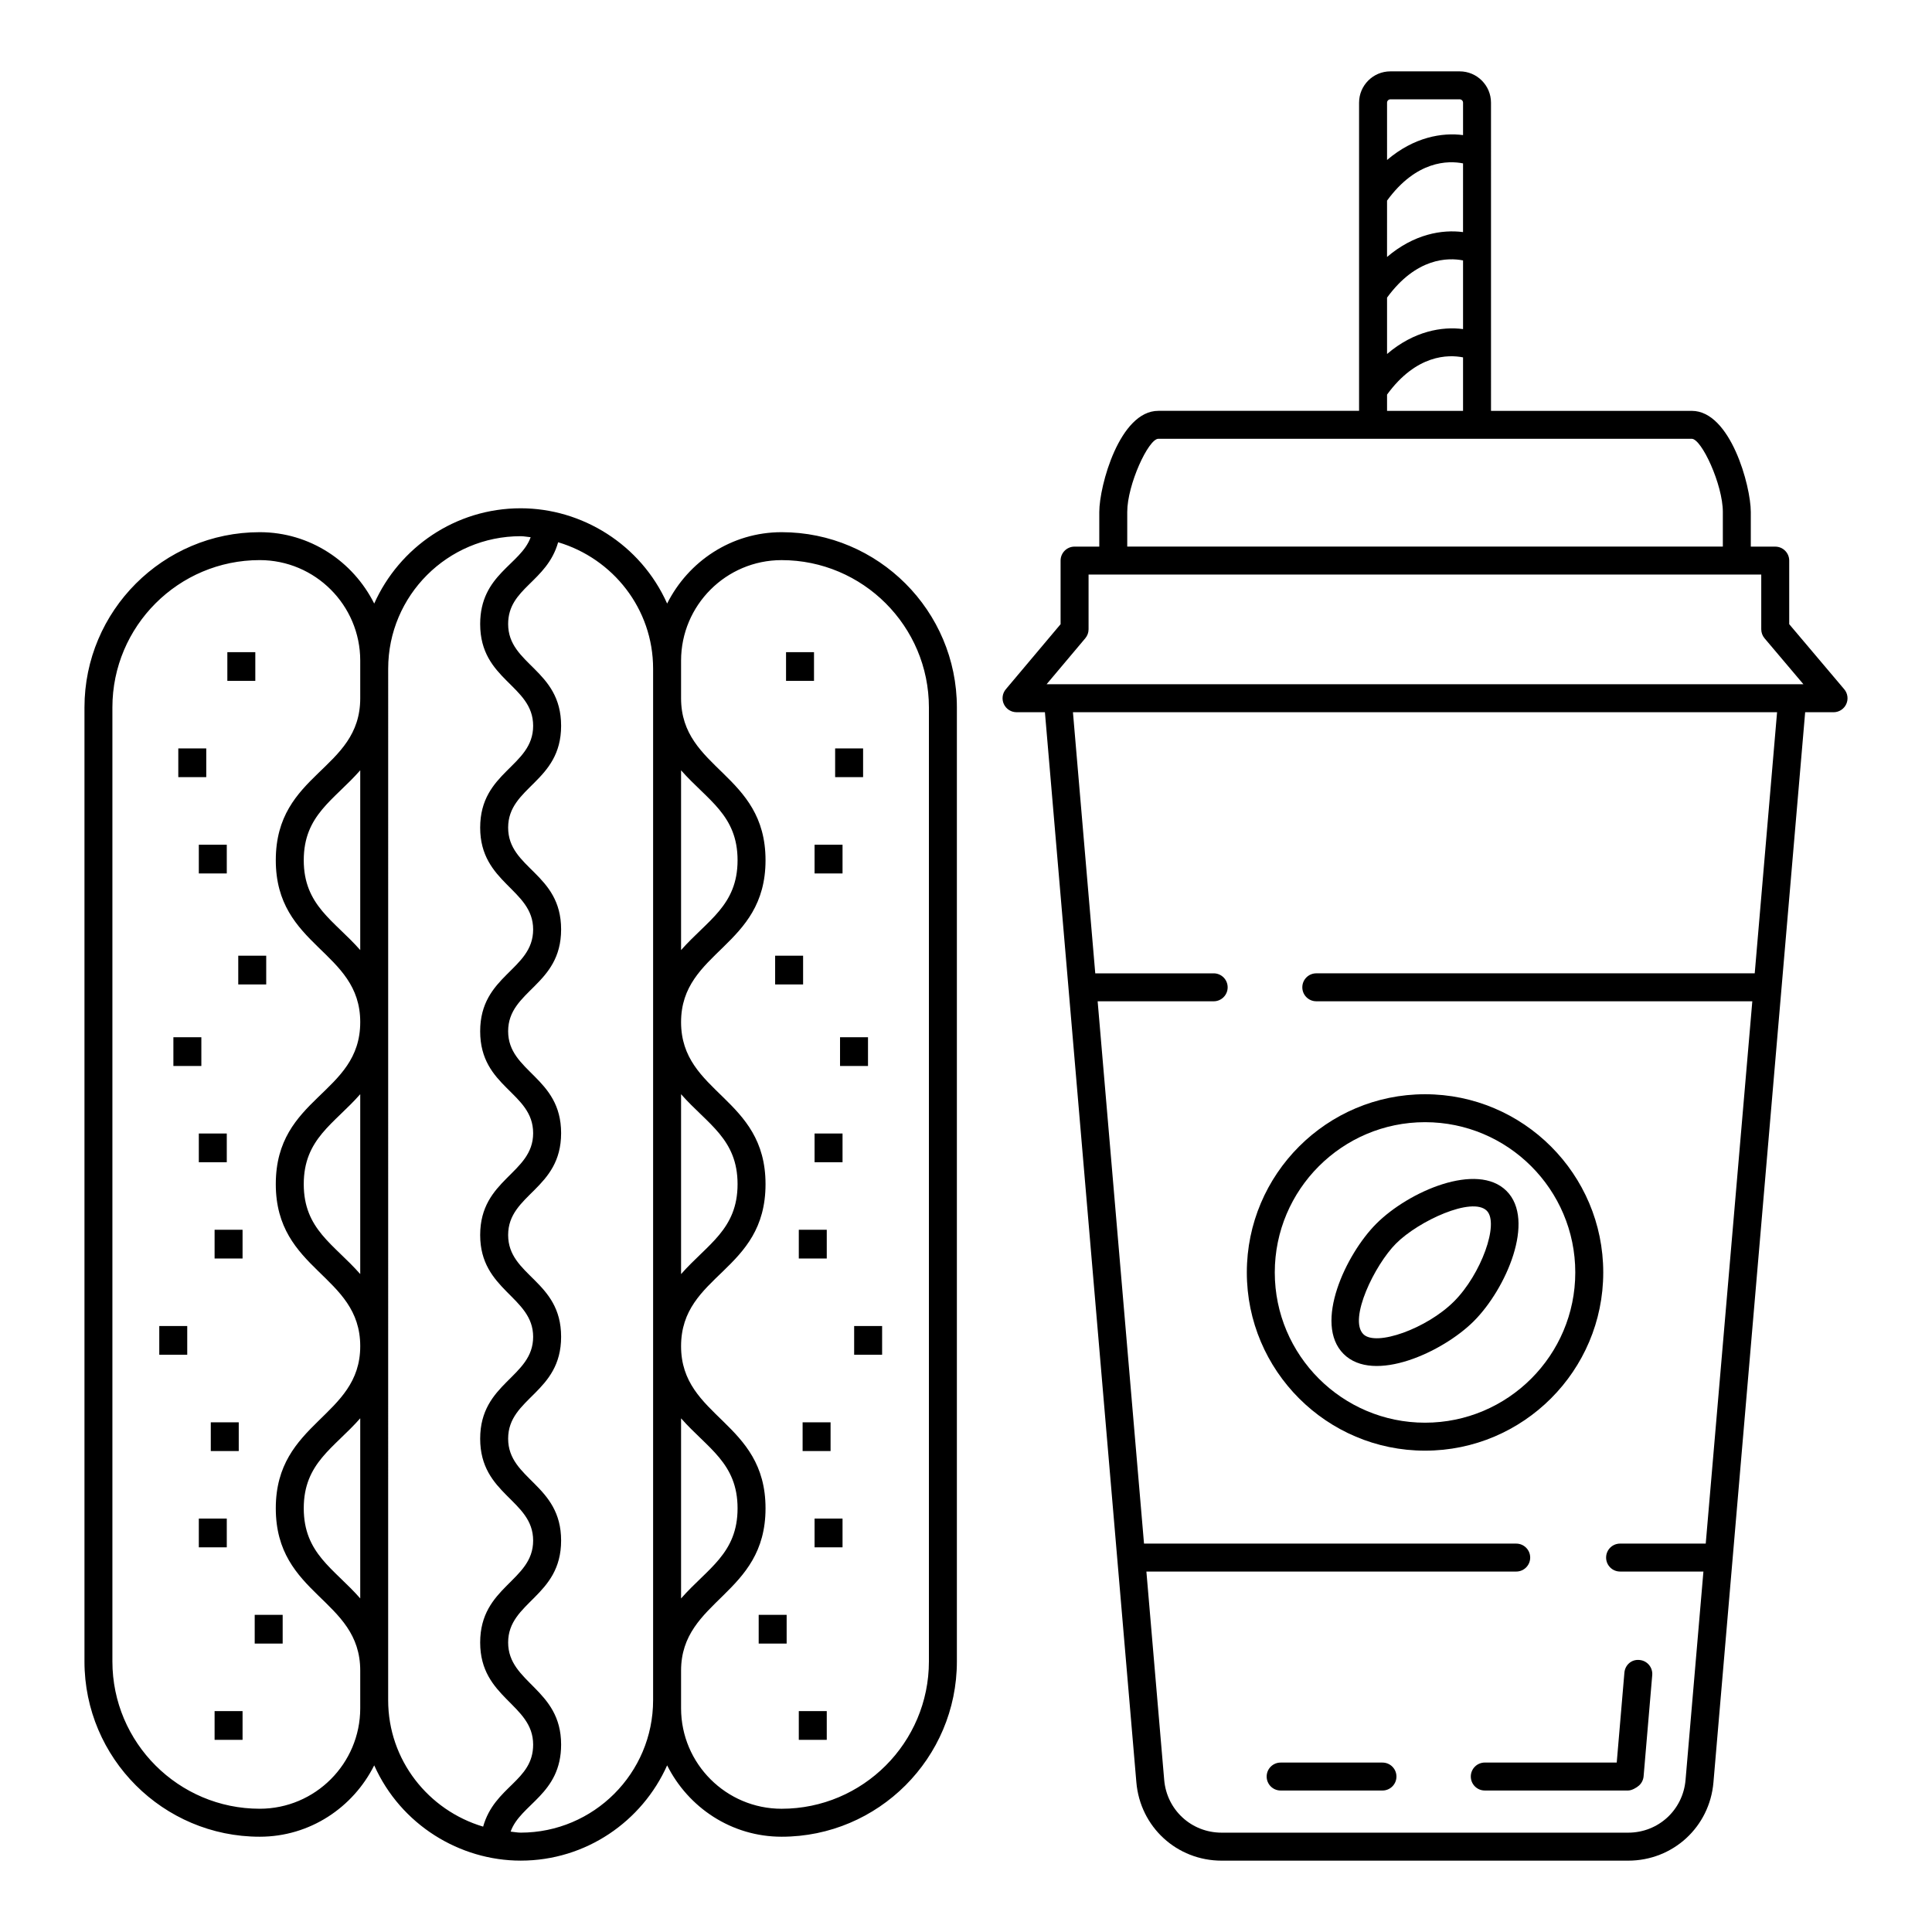 <?xml version="1.0" encoding="UTF-8"?>
<!-- Uploaded to: SVG Repo, www.svgrepo.com, Generator: SVG Repo Mixer Tools -->
<svg fill="#000000" width="800px" height="800px" version="1.1" viewBox="144 144 512 512" xmlns="http://www.w3.org/2000/svg">
 <g>
  <path d="m352.31 316.83h7.41v7.609h-7.41z"/>
  <path d="m365.32 342.34h7.41v7.609h-7.41z"/>
  <path d="m359.87 367.86h7.41v7.613h-7.41z"/>
  <path d="m349.42 397.27h7.41v7.617h-7.41z"/>
  <path d="m366.62 418.88h7.41v7.617h-7.41z"/>
  <path d="m359.87 444.39h7.41v7.613h-7.41z"/>
  <path d="m355.69 469.9h7.41v7.617h-7.41z"/>
  <path d="m356.7 520.93h7.41v7.613h-7.41z"/>
  <path d="m370.36 495.41h7.41v7.613h-7.41z"/>
  <path d="m359.87 546.44h7.41v7.617h-7.41z"/>
  <path d="m355.69 597.46h7.41v7.617h-7.41z"/>
  <path d="m345.06 571.95h7.41v7.613h-7.41z"/>
  <path d="m212.83 630.75c13.312 0 24.746-7.75 30.34-18.914 7.059 15.809 22.73 25.25 38.816 25.25 17.293 0 32.18-10.395 38.812-25.25 5.594 11.16 17.027 18.914 30.34 18.914 25.609 0 46.445-20.836 46.445-46.441v-252.83c0-25.609-20.836-46.445-46.445-46.445-13.312 0-24.742 7.754-30.34 18.914-7.016-15.715-22.613-25.25-38.812-25.25-17.293 0-32.18 10.395-38.816 25.25-5.594-11.16-17.027-18.914-30.34-18.914-25.609 0-46.445 20.836-46.445 46.445v252.83c-0.004 25.609 20.836 46.441 46.445 46.441zm111.66-282.61c6.981 7.922 14.973 11.844 14.973 23.836 0 11.984-8 15.898-14.973 23.809zm0 85.836c6.973 7.918 14.973 11.836 14.973 23.832 0 12-8.008 15.93-14.973 23.84zm0 85.895c6.981 7.926 14.973 11.844 14.973 23.844 0 12.008-7.953 15.906-14.973 23.887zm0 66.871c0-18.926 22.383-19.93 22.383-43.027 0-23.105-22.383-23.941-22.383-42.957 0-19.199 22.383-19.637 22.383-42.949 0-23.098-22.383-23.914-22.383-42.938 0-18.945 22.383-19.785 22.383-42.895 0-23.098-22.383-23.93-22.383-42.941v-9.957c0-14.691 11.949-26.641 26.641-26.641 21.523 0 39.039 17.508 39.039 39.035v252.83c0 21.523-17.512 39.035-39.039 39.035-14.691 0-26.641-11.949-26.641-26.641v-9.957zm-32.574-299.04c14.496 4.316 25.164 17.617 25.164 33.5v273.36c0 19.359-15.746 35.105-35.102 35.105-0.91 0-1.766-0.199-2.656-0.27 2.59-7.336 13.379-9.863 13.379-23.074 0-14.805-14.039-16.266-14.039-27.055 0-10.805 14.039-12.086 14.039-27.008s-14.039-16.148-14.039-27.004c0-10.891 14.039-12.035 14.039-27 0-14.953-14.039-16.055-14.039-26.969 0-10.891 14.039-12.035 14.039-27 0-14.918-14.039-16.152-14.039-27 0-10.883 14.039-12.031 14.039-26.988 0-14.953-14.039-16.062-14.039-26.977 0-10.883 14.039-12.031 14.039-26.988 0-14.953-14.039-16.117-14.039-26.965 0-9.555 10.246-11.07 13.254-21.672zm-45.043 33.5c0-19.359 15.746-35.105 35.105-35.105 0.906 0 1.762 0.199 2.652 0.27-2.594 7.32-13.379 9.824-13.379 23.016 0 14.953 14.039 16.117 14.039 26.965 0 10.883-14.039 12.031-14.039 26.988 0 14.777 14.039 16.254 14.039 26.977 0 10.883-14.039 12.031-14.039 26.988 0 14.965 14.039 16.074 14.039 27 0 10.812-14.039 12.066-14.039 27 0 14.742 14.039 16.273 14.039 26.969 0 10.812-14.039 12.066-14.039 27 0 14.922 14.039 16.148 14.039 27.004 0 10.805-14.039 12.086-14.039 27.008 0 14.805 14.039 16.266 14.039 27.055 0 9.703-10.215 11-13.254 21.738-14.496-4.316-25.168-17.613-25.168-33.496zm-7.406 246.39c-6.977-7.938-14.969-11.863-14.969-23.887 0-12 7.981-15.906 14.969-23.844zm0-85.953c-7.012-7.961-14.969-11.852-14.969-23.836 0-11.996 7.996-15.914 14.969-23.832zm0-85.863c-6.949-7.883-14.969-11.82-14.969-23.805 0-11.98 7.941-15.855 14.969-23.836zm-65.68-64.309c0-21.523 17.512-39.035 39.039-39.035 14.691 0 26.641 11.949 26.641 26.641v9.957c0 19.195-22.379 19.637-22.379 42.941 0 23.102 22.379 23.879 22.379 42.895 0 19.195-22.379 19.633-22.379 42.938 0 23.105 22.379 23.918 22.379 42.949 0 18.898-22.379 19.891-22.379 42.957 0 23.227 22.379 23.895 22.379 43.027v9.957c0 14.691-11.949 26.641-26.641 26.641-21.523 0-39.039-17.508-39.039-39.035z"/>
  <path d="m204.25 316.83h7.41v7.609h-7.41z"/>
  <path d="m191.25 342.34h7.41v7.609h-7.41z"/>
  <path d="m196.69 367.86h7.41v7.613h-7.41z"/>
  <path d="m207.14 397.27h7.41v7.617h-7.41z"/>
  <path d="m189.95 418.88h7.41v7.617h-7.41z"/>
  <path d="m196.69 444.39h7.41v7.613h-7.41z"/>
  <path d="m200.87 469.9h7.41v7.617h-7.41z"/>
  <path d="m199.86 520.93h7.41v7.613h-7.41z"/>
  <path d="m186.21 495.41h7.41v7.613h-7.41z"/>
  <path d="m196.69 546.44h7.41v7.617h-7.41z"/>
  <path d="m200.87 597.46h7.41v7.617h-7.41z"/>
  <path d="m211.5 571.95h7.41v7.613h-7.41z"/>
  <path d="m533.78 614.8c0 2.047 1.656 3.703 3.703 3.703h37.992c0.922 0 2.219-0.711 2.898-1.336 0.691-0.629 1.117-1.496 1.199-2.426l2.289-26.824c0.172-2.035-1.336-3.832-3.375-4.004-2.129-0.223-3.836 1.336-4.004 3.375l-2.031 23.805h-34.965c-2.047 0.004-3.707 1.66-3.707 3.707z"/>
  <path d="m510.37 611.1h-26.988c-2.047 0-3.703 1.656-3.703 3.703 0 2.047 1.656 3.703 3.703 3.703h26.988c2.047 0 3.703-1.656 3.703-3.703 0-2.047-1.656-3.703-3.703-3.703z"/>
  <path d="m539.13 171.21c0-4.574-3.723-8.297-8.297-8.297h-18.367c-4.574 0-8.297 3.723-8.297 8.297v81.668h-53.199c-10.27 0-15.648 19.906-15.648 26.797v9.184h-6.551c-2.047 0-3.703 1.656-3.703 3.703v16.855l-14.512 17.242c-0.926 1.098-1.129 2.641-0.52 3.945 0.609 1.305 1.918 2.141 3.356 2.141h7.523c5.113 59.859 15.91 186.21 24.234 283.59 1.012 11.836 10.727 20.758 22.602 20.758h107.73c11.875 0 21.594-8.922 22.602-20.754 5.777-67.426 10.613-123.85 24.305-283.59h7.523c1.441 0 2.754-0.836 3.359-2.144 0.609-1.309 0.398-2.852-0.531-3.949l-14.578-17.242v-16.848c0-2.047-1.656-3.703-3.703-3.703h-6.477v-9.184c0-6.887-5.379-26.797-15.648-26.797h-53.199zm-27.547 0c0-0.488 0.398-0.887 0.887-0.887h18.367c0.488 0 0.887 0.398 0.887 0.887v8.594c-5.508-0.73-12.988 0.496-20.141 6.594zm0 25.957c7.769-10.664 16.223-10.645 20.141-9.867l-0.004 18.207c-5.504-0.73-12.988 0.492-20.141 6.594zm0 25.707c7.769-10.652 16.223-10.633 20.141-9.859v18.195c-5.508-0.727-12.988 0.496-20.141 6.598zm0 25.699c7.769-10.664 16.223-10.641 20.141-9.863v14.172h-20.141zm97.438 153.37h-116.19c-2.047 0-3.703 1.656-3.703 3.703s1.656 3.703 3.703 3.703h115.55c-1.262 14.703 4.574-53.246-12.344 143.72h-22.699c-2.047 0-3.703 1.656-3.703 3.703 0 2.047 1.656 3.703 3.703 3.703h22.086l-4.734 55.219c-0.676 7.973-7.215 13.98-15.215 13.98h-107.73c-7.996 0-14.535-6.008-15.219-13.977l-4.719-55.219h98.008c2.047 0 3.703-1.656 3.703-3.703s-1.656-3.703-3.703-3.703h-98.637c-1.258-14.703 4.551 53.234-12.289-143.72h30.75c2.047 0 3.703-1.656 3.703-3.703 0-2.047-1.656-3.703-3.703-3.703h-31.383l-5.914-69.195h186.6zm1.73-105.68v14.5c0 0.875 0.312 1.723 0.875 2.391l10.301 12.18h-200.57l10.258-12.188c0.562-0.664 0.867-1.512 0.867-2.383v-14.5h178.27zm-18.422-35.98c2.621 0 8.242 12.168 8.242 19.387v9.184h-157.84v-9.184c0-7.219 5.617-19.387 8.242-19.387 27.281 0.027 140.54 0 141.35 0z"/>
  <path d="m521.65 528.44c26.039 0 47.227-21.184 47.227-47.227 0-26.043-21.184-47.227-47.227-47.227-26.043 0-47.227 21.184-47.227 47.227 0 26.039 21.184 47.227 47.227 47.227zm0-87.051c21.957 0 39.816 17.863 39.816 39.82 0 21.957-17.859 39.82-39.816 39.82-21.953 0-39.82-17.863-39.82-39.82 0-21.957 17.867-39.82 39.82-39.82z"/>
  <path d="m534.57 494.13c8.594-8.598 16.441-26.75 8.68-34.512-7.766-7.769-25.918 0.074-34.516 8.68-8.062 8.062-16.719 26.465-8.676 34.508 7.969 7.969 26.328-0.496 34.512-8.676zm-20.598-20.594c6-6 20.188-12.512 24.039-8.68 3.371 3.371-1.496 16.848-8.68 24.035-7.184 7.184-20.684 12.039-24.035 8.676-3.992-3.984 3.031-18.387 8.676-24.031z"/>
 </g>
</svg>